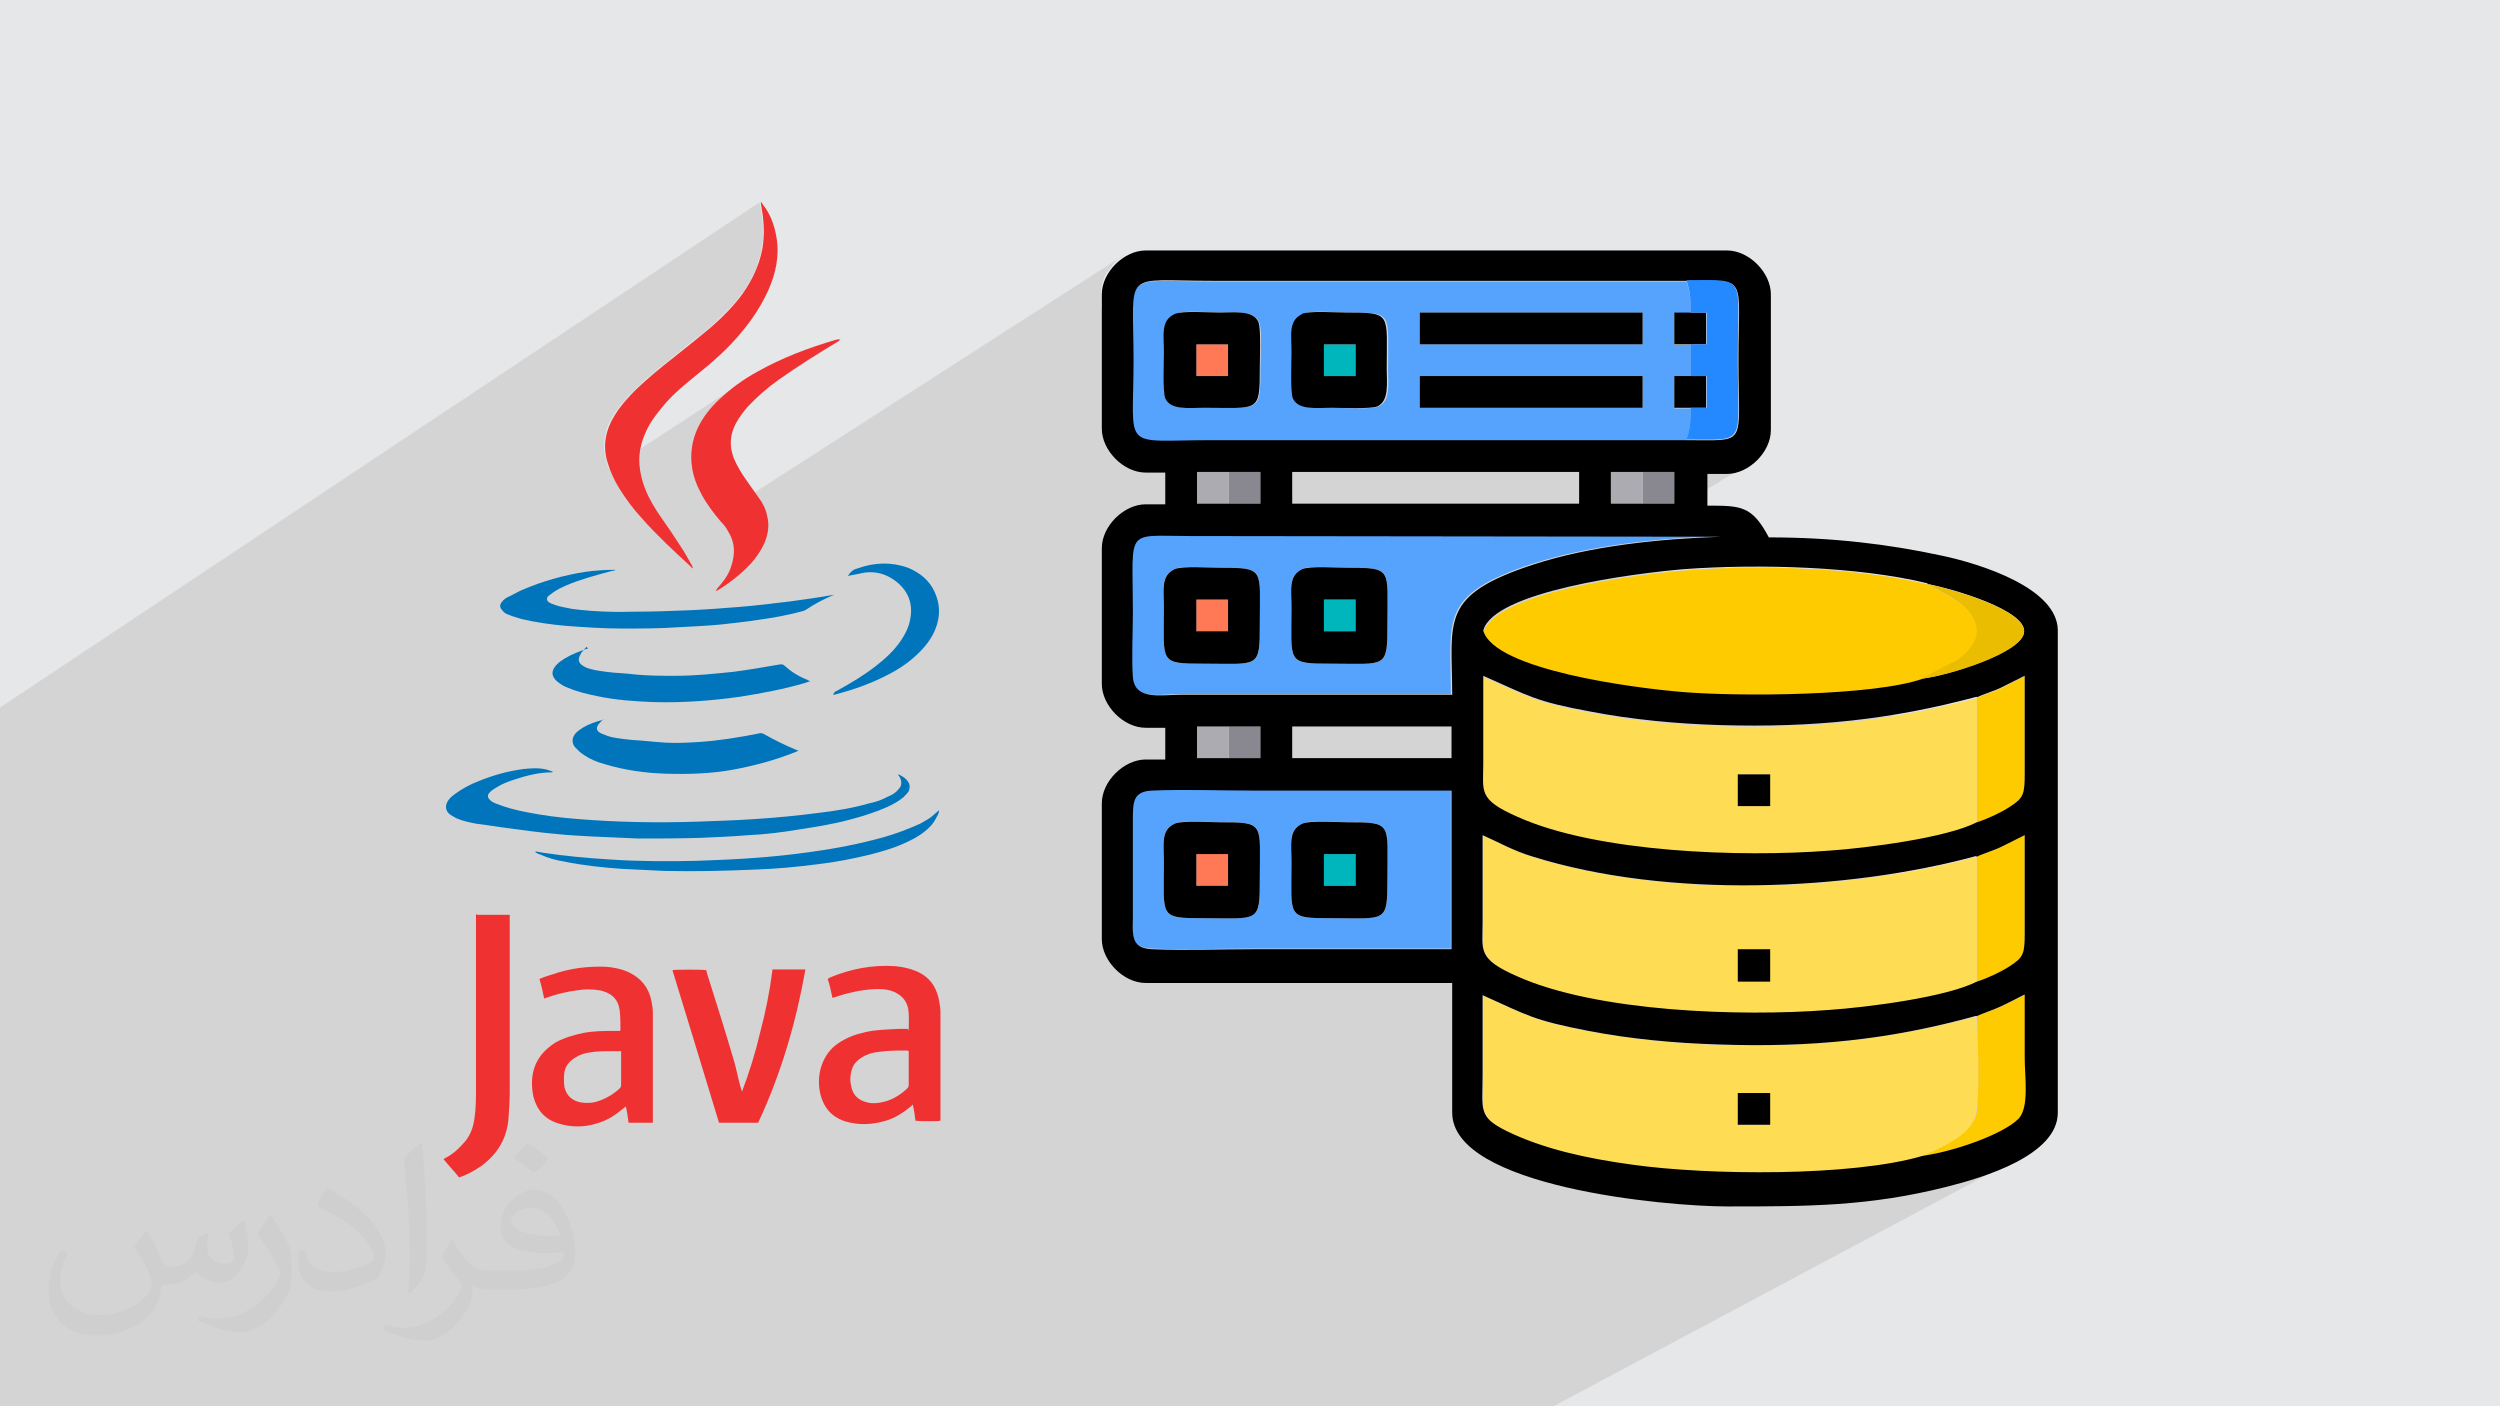 <?xml version="1.0" encoding="UTF-8"?>
<!DOCTYPE svg PUBLIC "-//W3C//DTD SVG 1.1//EN" "http://www.w3.org/Graphics/SVG/1.1/DTD/svg11.dtd">
<!-- Creator: CorelDRAW 2017 -->
<svg xmlns="http://www.w3.org/2000/svg" xml:space="preserve" width="3.703in" height="2.083in" version="1.1" style="shape-rendering:geometricPrecision; text-rendering:geometricPrecision; image-rendering:optimizeQuality; fill-rule:evenodd; clip-rule:evenodd"
viewBox="0 0 3703 2083"
 xmlns:xlink="http://www.w3.org/1999/xlink">
 <defs>
  <style type="text/css">
   <![CDATA[
    .fil12 {fill:black}
    .fil7 {fill:#00B6BD}
    .fil13 {fill:#2488FF}
    .fil10 {fill:#56A3FD}
    .fil5 {fill:#898890}
    .fil6 {fill:#ACABB1}
    .fil0 {fill:#E6E7E8}
    .fil14 {fill:#EABD00}
    .fil9 {fill:#FECB00}
    .fil11 {fill:#FEDD55}
    .fil8 {fill:#FF7956}
    .fil4 {fill:#0075BC;fill-rule:nonzero}
    .fil3 {fill:#F03131;fill-rule:nonzero}
    .fil2 {fill:#373435;fill-opacity:0.031}
    .fil1 {fill:#373435;fill-opacity:0.102}
   ]]>
  </style>
 </defs>
 <g id="Layer_x0020_1">
  <polygon class="fil0" points="0,0 3704,0 3704,2083 0,2083 "/>
  <polygon class="fil1" points="995,2083 986,2083 971,2083 969,2083 967,2083 950,2083 943,2083 933,2083 861,2083 805,2083 796,2083 787,2083 754,2083 745,2083 740,2083 709,2083 692,2083 684,2083 675,2083 670,2083 640,2083 636,2083 618,2083 610,2083 608,2083 599,2083 597,2083 593,2083 593,2083 590,2083 573,2083 565,2083 553,2083 544,2083 542,2083 537,2083 535,2083 533,2083 523,2083 516,2083 508,2083 465,2083 465,2083 465,2083 464,2083 455,2083 454,2083 454,2083 453,2083 452,2083 443,2083 433,2083 426,2083 414,2083 413,2083 405,2083 402,2083 399,2083 390,2083 373,2083 372,2083 370,2083 369,2083 357,2083 350,2083 349,2083 340,2083 340,2083 319,2083 313,2083 293,2083 291,2083 290,2083 270,2083 266,2083 263,2083 263,2083 257,2083 251,2083 249,2083 240,2083 237,2083 228,2083 228,2083 225,2083 224,2083 221,2083 214,2083 211,2083 198,2083 198,2083 197,2083 190,2083 186,2083 185,2083 185,2083 184,2083 183,2083 173,2083 170,2083 170,2083 170,2083 167,2083 167,2083 156,2083 142,2083 140,2083 138,2083 136,2083 129,2083 129,2083 128,2083 127,2083 124,2083 122,2083 117,2083 116,2083 114,2083 99,2083 99,2083 86,2083 86,2083 73,2083 71,2083 71,2083 57,2083 56,2083 55,2083 52,2083 52,2083 52,2083 52,2083 49,2083 49,2083 45,2083 45,2083 35,2083 32,2083 30,2083 29,2083 29,2083 26,2083 12,2083 9,2083 7,2083 5,2083 2,2083 1,2083 0,2083 0,2083 0,2082 0,2082 0,2078 0,2075 0,2074 0,2063 0,2062 0,2061 0,2061 0,2057 0,2056 0,2052 0,2048 0,2047 0,2046 0,2045 0,2045 0,2044 0,2044 0,2042 0,2040 0,2036 0,2033 0,2024 0,2020 0,2018 0,2018 0,2018 0,2014 0,2011 0,2006 0,2004 0,1998 0,1998 0,1997 0,1995 0,1991 0,1990 0,1984 0,1983 0,1983 0,1979 0,1976 0,1974 0,1973 0,1973 0,1972 0,1965 0,1962 0,1962 0,1962 0,1954 0,1952 0,1949 0,1947 0,1942 0,1935 0,1919 0,1913 0,1913 0,1899 0,1896 0,1896 0,1881 0,1881 0,1880 0,1870 0,1863 0,1857 0,1857 0,1853 0,1845 0,1844 0,1843 0,1843 0,1828 0,1827 0,1822 0,1821 0,1817 0,1816 0,1816 0,1815 0,1805 0,1800 0,1800 0,1798 0,1797 0,1797 0,1796 0,1795 0,1795 0,1794 0,1794 0,1791 0,1785 0,1779 0,1779 0,1776 0,1774 0,1773 0,1769 0,1765 0,1763 0,1762 0,1759 0,1758 0,1757 0,1757 0,1756 0,1756 0,1753 0,1747 0,1736 0,1716 0,1715 0,1714 0,1700 0,1699 0,1695 0,1693 0,1678 0,1678 0,1672 0,1665 0,1663 0,1661 0,1659 0,1659 0,1657 0,1657 0,1656 0,1656 0,1656 0,1655 0,1655 0,1653 0,1652 0,1648 0,1647 0,1645 0,1644 0,1643 0,1642 0,1638 0,1634 0,1630 0,1630 0,1629 0,1629 0,1629 0,1628 0,1626 0,1625 0,1623 0,1607 0,1606 0,1602 0,1602 0,1601 0,1596 0,1588 0,1570 0,1570 0,1567 0,1557 0,1551 0,1551 0,1551 0,1550 0,1549 0,1533 0,1531 0,1518 0,1513 0,1513 0,1507 0,1506 0,1500 0,1497 0,1497 0,1494 0,1481 0,1478 0,1463 0,1460 0,1447 0,1430 0,1428 0,1413 0,1408 0,1405 0,1405 0,1404 0,1393 0,1383 0,1381 0,1371 0,1370 0,1357 0,1318 0,1312 0,1312 0,1310 0,1308 0,1287 0,1282 0,1267 0,1211 0,1194 0,1184 0,1176 0,1158 0,1116 0,1070 0,1050 0,1048 1126,299 1125,300 1125,300 1125,300 1125,301 1125,301 1125,301 1125,302 1125,302 1126,304 1126,306 1127,309 1127,311 1128,313 1128,316 1128,318 1129,320 1129,323 1129,327 1130,330 1130,333 1130,336 1130,339 1130,342 1130,345 1130,348 1130,351 1130,354 1130,357 1129,361 1129,364 1128,367 1128,370 1127,374 1126,379 1125,383 1123,387 1122,391 1121,396 1119,400 1117,404 1115,408 1113,412 1111,416 1109,419 1107,423 1104,427 1102,431 1099,434 1096,438 1094,441 1091,445 1089,448 1086,451 1083,454 1080,457 1077,460 1074,463 1071,466 1068,469 1065,472 1062,475 1059,478 1056,481 1053,484 1049,487 1045,490 1042,493 1038,496 1035,499 1031,501 1027,504 1024,507 1020,510 1016,513 1013,516 1009,519 1005,522 1002,525 998,528 994,531 991,534 988,536 984,539 981,542 977,544 974,547 971,550 967,553 964,556 961,558 957,561 954,564 951,567 948,570 944,573 941,576 937,581 932,585 928,590 924,595 919,600 916,605 912,610 908,616 906,620 904,624 902,627 900,631 899,635 898,639 897,643 896,648 895,652 895,656 895,660 895,664 895,669 896,673 897,677 898,682 899,687 901,692 902,695 1106,562 1103,564 1099,566 1096,569 1092,571 1089,574 1085,577 1082,579 1079,582 1075,585 1072,588 1069,591 1067,593 1064,595 1062,598 1059,601 1057,603 1055,606 1053,608 1051,611 1049,614 1047,617 1045,620 1043,622 1041,625 1039,628 1038,632 1036,635 1035,637 1191,536 1196,532 1202,529 1207,526 1213,522 1218,519 1224,515 1230,512 1235,509 1241,505 1241,505 1242,505 1242,504 1243,504 1243,504 1244,503 1245,503 1245,503 1034,640 1034,642 1032,645 1031,649 1030,652 1029,655 1029,659 1028,663 1028,666 1027,670 1027,673 1027,677 1027,681 1028,684 1028,688 1029,692 1030,697 1031,702 1032,707 1034,712 1036,717 1038,722 1040,727 1043,732 1046,737 1049,743 1052,748 1056,753 1060,758 1063,763 1064,764 1666,377 1661,381 1656,384 1651,389 1647,394 1643,399 1639,404 1636,410 1634,415 1632,421 1631,427 1631,433 1631,458 1688,421 1691,419 1694,418 1698,417 1703,416 1708,415 1713,415 1720,415 1726,415 1734,415 1742,415 1751,415 1761,415 1772,416 1784,416 1796,416 2498,416 2506,416 2514,416 2521,416 2527,416 2533,416 2539,416 2544,416 2548,416 2552,417 2556,417 2559,418 2562,419 2565,421 2567,423 2569,425 2570,427 2572,430 2573,433 2574,436 2574,440 2575,445 2575,450 2575,455 2575,461 2575,468 2575,475 2575,483 2575,492 2575,501 2575,511 2574,522 2574,534 2574,545 2575,556 2575,566 2575,575 2575,584 2575,592 2575,599 2575,606 2575,612 2575,617 2575,622 2574,627 2574,631 2573,635 2572,638 2570,640 2569,643 2567,645 2565,646 2477,699 2480,699 2480,727 2527,699 2557,699 2563,698 2569,697 2575,696 2581,693 2586,690 2413,794 2549,794 2459,847 2461,847 2471,846 2479,845 2487,845 2495,844 2505,843 2516,843 2526,842 2537,841 2549,841 2560,841 2571,840 2583,840 2594,840 2606,840 2618,840 2630,840 2642,841 2653,841 2665,842 2677,842 2689,843 2701,843 2713,844 2725,845 2736,846 2748,847 2759,849 2770,850 2782,852 2793,853 2804,855 2814,857 2825,859 2835,861 2845,863 2855,865 2858,866 2862,867 2867,868 2872,869 2877,870 2882,872 2888,873 2893,875 2899,877 2905,879 2911,881 2917,883 2924,885 2930,887 2936,889 2942,892 2948,894 2954,897 2959,899 2965,902 2970,904 2974,907 2979,910 2983,913 2987,916 2990,919 2993,922 2995,925 2997,928 2998,931 2998,934 2998,937 2997,940 2996,943 2994,945 2992,948 2989,951 2986,954 2982,957 2978,959 2974,962 2969,965 2802,1061 2812,1059 2823,1057 2834,1055 2846,1053 2858,1050 2869,1048 2881,1045 2892,1043 2904,1040 2916,1037 2928,1034 2932,1032 2936,1030 2941,1028 2946,1027 2951,1025 2956,1023 2960,1021 2965,1019 2970,1017 2974,1015 2978,1012 2982,1010 2986,1008 2990,1006 2995,1004 2999,1002 2999,1007 2999,1011 2999,1016 2999,1020 2999,1025 2999,1029 2999,1034 2999,1038 2999,1043 2999,1047 2999,1052 2999,1056 2999,1061 2999,1065 2999,1070 2999,1075 2999,1079 2999,1084 2999,1088 2999,1093 2999,1097 2999,1102 2999,1106 2999,1111 2999,1115 2999,1120 2999,1124 2999,1129 2999,1133 2999,1138 2999,1142 2999,1147 2999,1152 2999,1157 2999,1162 2999,1166 2998,1169 2997,1173 2997,1175 2996,1178 2994,1180 2993,1183 2991,1185 2989,1187 2987,1189 2984,1191 2981,1194 2977,1196 2975,1198 2972,1199 2970,1201 2799,1296 2813,1294 2833,1291 2852,1287 2872,1283 2891,1279 2909,1274 2928,1269 2932,1268 2936,1266 2941,1264 2946,1262 2951,1261 2956,1259 2960,1257 2965,1255 2970,1253 2974,1251 2978,1248 2982,1246 2986,1244 2990,1242 2995,1240 2999,1238 2999,1242 2999,1247 2999,1252 2999,1256 2999,1261 2999,1265 2999,1270 2999,1274 2999,1279 2999,1283 2999,1288 2999,1292 2999,1297 2999,1301 2999,1306 2999,1310 2999,1315 2999,1319 2999,1324 2999,1329 2999,1333 2999,1338 2999,1342 2999,1347 2999,1351 2999,1356 2999,1360 2999,1365 2999,1369 2999,1374 2999,1378 2999,1383 2999,1388 2999,1393 2999,1398 2999,1402 2998,1405 2997,1408 2997,1411 2996,1414 2994,1416 2993,1419 2991,1421 2989,1423 2987,1425 2984,1427 2981,1430 2977,1432 2975,1434 2972,1435 2970,1437 2967,1438 2792,1534 2799,1533 2811,1531 2822,1529 2834,1527 2845,1525 2857,1522 2869,1520 2880,1517 2892,1514 2904,1511 2916,1508 2928,1505 2932,1504 2936,1502 2940,1500 2945,1499 2950,1497 2954,1495 2959,1493 2963,1492 2968,1489 2972,1487 2977,1485 2981,1483 2986,1480 2990,1478 2994,1476 2999,1474 2999,1480 2999,1486 2999,1492 2999,1498 2999,1503 2999,1509 2999,1515 2999,1521 2999,1527 2999,1533 2999,1539 2999,1545 2999,1551 2999,1557 2999,1563 2999,1569 2999,1574 2999,1579 3000,1585 3000,1591 3000,1598 3000,1604 3001,1610 3001,1617 3001,1623 3000,1629 2999,1635 2998,1640 2997,1645 2995,1650 2993,1654 2990,1657 2988,1659 2985,1662 2982,1664 2979,1666 2976,1669 2972,1671 2968,1673 2964,1675 2779,1774 2780,1774 2790,1773 2799,1772 2809,1770 2819,1768 2830,1766 2840,1765 2850,1762 2860,1760 2871,1758 2882,1755 2887,1754 2893,1752 2899,1751 2905,1749 2911,1747 2918,1745 2924,1743 2931,1741 2938,1738 2945,1736 2951,1733 2958,1731 2965,1728 2972,1725 2978,1722 2985,1718 2301,2083 2268,2083 2204,2083 2197,2083 2161,2083 2159,2083 2159,2083 2119,2083 2048,2083 2005,2083 1882,2083 1879,2083 1870,2083 1858,2083 1812,2083 1791,2083 1790,2083 1782,2083 1775,2083 1766,2083 1730,2083 1726,2083 1647,2083 1579,2083 1499,2083 1491,2083 1482,2083 1479,2083 1469,2083 1412,2083 1394,2083 1393,2083 1385,2083 1369,2083 1368,2083 1362,2083 1333,2083 1323,2083 1251,2083 1128,2083 1124,2083 1099,2083 1095,2083 1084,2083 1062,2083 1046,2083 1019,2083 1013,2083 "/>
  <path class="fil2" d="M219 1825c7,11 12,21 16,32 3,7 5,19 21,19 5,0 11,-1 17,-5 7,-3 12,-9 14,-17l6 -21 15 -7 1 1c-2,8 -2,15 -2,21 0,18 15,24 27,24 7,0 13,-3 13,-10 0,-8 -4,-22 -8,-35 7,-7 14,-14 22,-20l1 1c4,15 6,30 6,40 0,10 -4,20 -8,27 -7,14 -20,25 -36,25 -12,0 -25,-6 -34,-17l-1 0c-9,11 -22,20 -43,20l-7 0c-1,14 -4,24 -9,33 -13,25 -50,42 -85,42 -49,0 -73,-28 -73,-66 0,-23 7,-45 19,-60l10 4c-7,14 -12,27 -12,40 0,35 29,52 61,52 30,0 68,-20 75,-42 -2,-25 -12,-36 -26,-59 4,-7 10,-15 17,-23l1 0 0 0zm563 -132c10,6 20,14 30,23 -6,8 -12,15 -21,21 -10,-8 -20,-15 -30,-22 7,-8 14,-15 20,-22zm5 96c-17,0 -30,11 -30,19 0,17 33,23 73,23 -5,-20 -22,-42 -43,-42zm-37 93c22,0 41,-1 55,-4 16,-4 30,-12 30,-18 0,-2 0,-3 -1,-5 -9,1 -19,1 -29,1 -29,0 -52,-7 -60,-23 -2,-4 -4,-10 -4,-15 0,-16 7,-32 19,-42 10,-9 21,-14 33,-14 20,0 37,17 48,42 6,14 11,30 11,51 0,14 -4,25 -12,34 -16,15 -45,21 -90,21l-20 0 0 0 -5 0c-11,0 -19,-2 -25,-7l-1 0c0,2 1,5 1,7 0,10 -3,23 -10,33 -20,30 -42,43 -60,43 -19,0 -42,-7 -63,-17l4 -7c7,3 16,5 29,5 34,0 78,-33 84,-64 -1,-3 -3,-6 -7,-10 -10,-12 -16,-22 -22,-32 5,-10 10,-18 14,-25l2 0c14,29 28,46 57,46l4 0 0 0 21 0 0 0zm-146 31c2,-14 3,-29 3,-43l0 -21c0,-39 -5,-96 -9,-133 7,-8 17,-17 25,-23l2 1c5,47 7,101 7,151 0,13 -1,26 -2,35 -1,12 -8,21 -22,35l-3 -1 0 0zm-151 -62c1,18 10,33 41,33 20,0 36,-5 55,-14 3,-2 5,-3 5,-5 0,-12 -9,-27 -24,-41 -14,-13 -34,-25 -51,-32 -6,-3 -8,-5 -8,-8 0,-5 7,-17 13,-24l2 0c20,11 43,27 60,44 15,16 25,33 25,51 0,13 -4,26 -11,38 -22,11 -46,20 -70,20 -29,0 -48,-13 -48,-45 0,-3 0,-9 1,-16l10 0 0 0zm-52 -52l18 29c7,11 13,22 13,41l0 24c0,19 -12,39 -32,60 -15,14 -29,20 -42,20 -19,0 -40,-6 -65,-17l3 -7c8,2 17,4 28,4 35,0 72,-26 88,-58 2,-4 3,-7 3,-9 0,-4 -2,-8 -4,-11 -9,-17 -19,-33 -30,-47 6,-9 12,-18 18,-27l2 0 0 0z"/>
  <g id="_2524040218704">
   <g>
    <g>
     <path class="fil3" d="M1346 1527c0,-12 1,-23 -1,-34 -3,-12 -10,-19 -21,-24 -7,-3 -15,-4 -22,-4 -20,0 -40,4 -59,10 -3,1 -6,2 -10,3 -2,-10 -4,-19 -7,-28 1,-1 2,-1 3,-2 31,-13 63,-19 96,-17 11,1 21,3 31,7 20,8 31,23 35,44 1,6 2,11 2,17 0,53 0,106 0,158 0,1 0,2 0,3 -3,1 -31,1 -37,0 -1,-8 -2,-16 -4,-24 -1,1 -2,2 -3,3 -11,9 -23,17 -37,21 -20,6 -40,7 -60,1 -22,-7 -34,-23 -38,-46 -2,-13 -1,-25 3,-37 5,-14 13,-25 25,-33 12,-8 25,-13 39,-16 16,-4 33,-4 49,-5 5,0 10,0 15,0l0 0zm0 30l0 0c-1,0 -1,-1 -2,-1 -14,0 -28,0 -42,2 -9,1 -17,3 -25,8 -8,5 -14,11 -16,21 -2,7 -2,15 0,23 3,13 11,20 24,23 8,2 16,1 24,-1 13,-3 24,-10 34,-19 2,-2 3,-3 3,-6 0,-14 0,-29 0,-43 0,-2 0,-5 0,-7l0 0z"/>
     <path class="fil3" d="M968 1663c-12,0 -24,0 -37,0 -1,-8 -2,-16 -4,-24 -2,1 -2,2 -4,3 -12,10 -24,18 -39,22 -19,6 -38,6 -57,0 -20,-6 -32,-20 -37,-40 -3,-15 -3,-30 2,-44 6,-16 17,-27 31,-36 13,-7 27,-11 41,-14 16,-3 31,-3 47,-3 2,0 5,0 7,0 0,0 1,-1 1,-1 0,-9 0,-19 -1,-28 -2,-21 -16,-28 -29,-31 -12,-2 -23,-2 -35,0 -16,2 -31,6 -45,11 -1,0 -2,1 -3,1 -2,-10 -4,-19 -7,-29 7,-3 13,-5 20,-7 26,-9 52,-12 79,-11 11,1 22,3 33,8 19,9 30,23 34,43 1,6 2,11 2,17 0,53 0,106 0,159 0,1 0,2 0,4l0 0zm-47 -106l0 0c-5,0 -10,0 -15,0 -11,0 -22,0 -33,2 -7,1 -14,3 -20,7 -9,5 -15,12 -17,22 -1,7 -1,15 0,22 3,13 12,21 25,23 7,1 15,1 22,-1 13,-4 24,-10 34,-19 2,-2 3,-3 3,-6 0,-16 0,-31 0,-47 0,-1 0,-2 0,-4l0 0z"/>
     <path class="fil3" d="M1144 1436c17,0 33,0 49,0 -14,79 -36,154 -70,227 -19,0 -39,0 -58,0 -23,-76 -46,-151 -69,-226 3,-1 45,-1 50,0 0,1 1,2 1,4 14,44 28,89 41,133 3,11 5,22 8,33 1,3 2,7 3,10 11,-29 20,-58 27,-88 8,-30 14,-60 18,-91l0 0z"/>
     <path class="fil3" d="M706 1355c17,0 33,0 49,0 0,1 0,2 0,4 0,9 0,18 0,27 0,77 0,154 0,232 0,14 -1,28 -2,41 -3,29 -17,51 -40,68 -10,7 -23,14 -33,17 -7,-9 -15,-17 -23,-27 1,-1 2,-1 3,-2 10,-5 18,-12 25,-20 11,-11 16,-24 18,-40 2,-14 2,-28 2,-42 0,-84 0,-169 0,-254 0,-2 0,-4 0,-6z"/>
    </g>
    <path class="fil3" d="M1026 842c-1,-1 -2,-1 -2,-2 -25,-23 -51,-47 -73,-72 -13,-14 -24,-29 -34,-45 -8,-13 -14,-27 -18,-41 -6,-23 -2,-45 11,-66 9,-15 21,-28 33,-40 17,-16 35,-31 53,-45 20,-16 39,-31 58,-47 17,-15 33,-31 46,-49 14,-20 24,-41 29,-65 3,-17 3,-33 1,-50 -1,-6 -2,-12 -3,-19 0,-1 0,-1 0,-2 1,1 2,2 3,4 11,14 17,30 20,48 5,28 -1,54 -12,79 -10,22 -23,42 -38,60 -20,25 -44,46 -69,66 -16,13 -32,26 -45,41 -11,13 -22,26 -29,42 -7,15 -11,31 -10,48 1,13 4,26 9,38 6,15 14,28 23,41 10,14 20,29 29,43 6,9 11,18 16,27 1,1 1,2 2,4l0 0z"/>
    <path class="fil4" d="M1331 1147c6,3 11,6 14,11 3,4 3,9 1,14 -2,3 -5,6 -8,9 -7,6 -15,10 -23,14 -18,8 -37,14 -56,19 -26,7 -52,11 -78,15 -24,4 -48,7 -72,8 -24,2 -47,3 -71,4 -31,1 -62,1 -93,1 -23,-1 -45,-2 -68,-3 -19,-1 -38,-2 -56,-4 -22,-2 -44,-5 -66,-8 -17,-2 -33,-5 -50,-7 -10,-2 -20,-4 -29,-8 -4,-2 -7,-4 -10,-6 -6,-5 -7,-12 -3,-19 3,-5 7,-8 11,-11 11,-8 22,-14 35,-19 22,-9 44,-15 67,-18 11,-1 22,-2 34,1 3,1 6,2 9,3 -1,1 -1,1 -2,1 -19,0 -38,5 -56,11 -9,3 -17,6 -25,11 -3,2 -7,4 -10,7 -5,5 -4,9 1,13 2,2 5,3 7,4 15,6 30,10 46,13 25,5 49,8 74,10 60,5 120,6 180,4 29,-1 58,-2 87,-4 31,-2 61,-5 92,-9 25,-3 50,-7 74,-14 10,-2 19,-5 28,-10 5,-2 11,-5 15,-10 3,-3 5,-6 5,-10 0,-4 -1,-7 -3,-10 -1,-1 -1,-2 -2,-2 0,0 0,0 1,-1l0 0z"/>
    <path class="fil3" d="M1245 503c-1,1 -3,2 -4,3 -30,18 -59,36 -87,56 -17,12 -33,26 -47,41 -6,7 -12,15 -17,24 -9,17 -10,34 -3,52 5,12 12,23 19,33 6,8 11,16 17,24 6,8 11,17 13,27 4,14 2,28 -4,42 -5,11 -12,21 -20,30 -15,16 -32,29 -50,40 0,0 -1,0 -2,0 1,-1 2,-2 2,-3 9,-10 17,-20 21,-33 6,-18 6,-35 -4,-51 -3,-6 -7,-11 -11,-15 -11,-13 -21,-26 -29,-41 -7,-13 -12,-26 -14,-40 -3,-20 0,-39 8,-57 8,-17 19,-31 33,-44 17,-16 35,-29 55,-40 37,-21 77,-36 118,-48 1,0 2,0 3,-1 0,0 0,1 0,1l0 0z"/>
    <path class="fil4" d="M893 1066c-2,2 -3,3 -4,4 -7,7 -7,13 3,17 5,2 10,4 15,5 10,2 19,3 29,4 17,1 33,3 50,4 17,1 33,0 50,-1 30,-2 60,-7 90,-13 2,0 3,0 5,1 16,9 32,17 49,24 1,0 2,1 3,1 -2,1 -3,1 -5,2 -30,12 -60,20 -92,26 -33,6 -66,7 -100,6 -30,-1 -60,-5 -90,-14 -11,-3 -21,-7 -30,-13 -3,-2 -6,-4 -9,-7 -2,-2 -4,-4 -6,-6 -4,-6 -4,-13 1,-19 3,-4 7,-6 11,-9 8,-5 21,-10 32,-12l0 0z"/>
    <path class="fil4" d="M910 845c-2,0 -3,1 -5,1 -22,6 -45,12 -66,21 -7,3 -13,6 -19,10 -3,2 -5,4 -8,6 -3,3 -2,7 1,9 3,2 6,3 9,4 8,3 17,4 26,6 31,4 63,5 94,4 25,0 51,-1 77,-2 25,-1 51,-3 76,-5 25,-2 49,-5 74,-8 22,-3 44,-6 66,-10 -1,1 -1,1 -2,1 -14,6 -27,13 -39,21 -1,1 -3,1 -4,2 -22,6 -44,10 -66,13 -19,3 -38,5 -56,7 -21,2 -42,3 -62,4 -28,2 -56,2 -85,2 -28,0 -56,-2 -83,-4 -22,-2 -44,-5 -65,-10 -7,-2 -14,-4 -21,-7 -3,-1 -6,-3 -8,-6 -4,-4 -4,-8 -1,-12 3,-4 6,-6 10,-8 7,-3 13,-7 20,-10 30,-13 62,-22 94,-27 15,-2 29,-3 44,-3 0,0 0,1 0,1l0 0z"/>
    <path class="fil4" d="M869 958c-1,1 -2,2 -3,3 -2,3 -5,5 -6,8 -5,8 -3,14 5,18 3,2 6,3 10,4 7,2 15,3 22,4 14,2 29,2 43,4 20,2 41,2 61,2 29,0 57,-3 86,-6 23,-3 46,-7 69,-11 2,0 4,0 6,2 10,9 21,16 34,21 1,1 2,1 4,2 -3,1 -6,2 -9,3 -31,9 -63,15 -95,20 -42,6 -84,9 -126,8 -29,-1 -58,-3 -86,-9 -14,-3 -28,-6 -42,-12 -6,-2 -11,-5 -16,-9 -10,-8 -10,-17 -1,-26 3,-3 7,-6 12,-9 10,-6 21,-10 32,-14 0,0 1,0 2,0l0 0z"/>
    <path class="fil4" d="M1391 1199c0,4 -1,7 -3,10 -3,6 -6,11 -11,16 -9,9 -20,16 -31,21 -18,9 -38,15 -58,20 -25,6 -50,11 -76,14 -31,4 -62,7 -93,8 -45,2 -90,3 -135,2 -21,-1 -41,-2 -62,-3 -29,-2 -58,-5 -87,-11 -12,-2 -23,-5 -34,-10 -3,-1 -6,-2 -8,-4 0,0 0,-1 0,-1 4,1 7,1 11,2 33,5 66,8 99,10 43,3 87,3 130,2 27,-1 54,-2 81,-4 29,-2 58,-5 86,-9 37,-5 73,-12 109,-22 18,-5 36,-12 54,-20 7,-4 15,-8 21,-14 2,-2 5,-4 7,-6l0 0z"/>
    <path class="fil4" d="M1234 1029c1,-3 3,-5 6,-6 20,-11 40,-23 58,-37 14,-11 27,-23 37,-38 6,-9 11,-19 13,-30 5,-24 -3,-43 -21,-57 -13,-10 -28,-15 -45,-13 -7,1 -14,3 -21,4 -1,0 -3,1 -5,1 1,-1 1,-2 2,-3 3,-4 7,-7 12,-8 25,-9 50,-10 75,-1 17,7 31,18 39,35 9,19 9,38 1,57 -5,12 -13,23 -23,33 -14,14 -30,25 -48,34 -25,13 -51,22 -78,29 -1,0 -1,0 -2,0l0 0z"/>
   </g>
   <g>
    <g>
     <polygon class="fil5" points="1820,746 1867,746 1867,699 1820,699 "/>
     <polygon class="fil5" points="2433,746 2480,746 2480,699 2433,699 "/>
     <polygon class="fil5" points="1820,1123 1867,1123 1867,1076 1820,1076 "/>
    </g>
    <g>
     <polygon class="fil6" points="1820,746 1820,699 1772,699 1772,746 "/>
     <polygon class="fil6" points="2433,746 2433,699 2386,699 2386,746 "/>
     <polygon class="fil6" points="1820,1123 1820,1076 1772,1076 1772,1123 "/>
    </g>
    <g>
     <polygon class="fil7" points="1961,557 2008,557 2008,510 1961,510 "/>
     <polygon class="fil7" points="1961,1312 2008,1312 2008,1265 1961,1265 "/>
     <polygon class="fil7" points="1961,935 2008,935 2008,888 1961,888 "/>
    </g>
    <g>
     <polygon class="fil8" points="1772,557 1820,557 1820,510 1772,510 "/>
     <polygon class="fil8" points="1772,935 1820,935 1820,888 1772,888 "/>
     <polygon class="fil8" points="1772,1312 1820,1312 1820,1265 1772,1265 "/>
    </g>
    <g>
     <path class="fil9" d="M2849 1005l50 -26c12,-8 29,-23 30,-41 2,-28 -29,-49 -50,-59l-23 -13c-103,-25 -250,-30 -360,-21 -74,6 -282,33 -298,91 15,58 221,85 295,91 83,6 285,5 357,-20z"/>
     <path class="fil9" d="M2928 1505c2,28 4,118 0,142 -7,39 -67,56 -79,65 44,-6 117,-31 142,-55 16,-16 9,-62 9,-89 0,-32 0,-63 0,-95 -12,6 -23,12 -36,18 -11,5 -26,9 -35,14z"/>
     <path class="fil9" d="M2928 1034l0 185c16,-5 37,-14 49,-23 20,-14 22,-18 22,-49 0,-48 0,-97 0,-145 -12,5 -21,11 -34,17 -12,6 -27,10 -37,15z"/>
     <path class="fil9" d="M2928 1269l0 185c16,-5 37,-14 49,-23 20,-13 22,-18 22,-49 0,-48 0,-97 0,-145 -12,5 -22,11 -34,17 -12,6 -27,10 -37,15z"/>
    </g>
    <g>
     <path class="fil10" d="M2103 557l330 0 0 47 -330 0 0 -47zm-173 -92c12,-6 51,-2 67,-2 67,0 59,0 59,83 0,22 4,48 -14,56 -11,5 -54,2 -68,2 -22,0 -48,4 -57,-14 -5,-11 -2,-54 -2,-68 0,-27 -6,-46 16,-57zm-189 0c12,-6 51,-2 67,-2 22,0 48,-4 57,14 5,11 2,54 2,68 0,67 0,59 -83,59 -22,0 -48,4 -57,-14 -5,-11 -2,-54 -2,-68 0,-27 -6,-46 16,-57zm362 -2l6 0 324 0 0 47 -330 0 0 -47zm395 189c6,-18 6,-26 6,-47l-24 0 0 -47 24 0 0 -47 -24 0 0 -47 24 0c0,-22 0,-29 -6,-47l-702 0c-137,0 -118,-19 -118,118 0,136 -20,118 115,118l705 0z"/>
     <path class="fil10" d="M1929 843c12,-6 51,-2 67,-2 67,0 59,0 59,83 0,67 0,59 -83,59 -67,0 -59,0 -59,-83 0,-27 -6,-46 16,-57zm-189 0c12,-6 51,-2 67,-2 67,0 59,0 59,83 0,67 0,59 -83,59 -67,0 -59,0 -59,-83 0,-27 -6,-46 16,-57zm409 186c0,-111 -19,-148 121,-194 83,-27 185,-38 278,-41l-786 -1c-99,0 -86,-14 -86,112 0,30 -2,68 0,97 2,36 41,26 74,26 133,0 265,0 398,0z"/>
     <path class="fil10" d="M1929 1220c12,-6 51,-2 67,-2 67,0 59,0 59,83 0,67 0,59 -83,59 -67,0 -59,0 -59,-83 0,-27 -6,-46 16,-57zm-189 0c12,-6 51,-2 67,-2 67,0 59,0 59,83 0,67 0,59 -83,59 -67,0 -59,0 -59,-83 0,-27 -6,-46 16,-57zm409 186l0 -236c-98,0 -197,0 -295,0 -48,0 -100,-2 -148,0 -29,1 -30,17 -29,44l0 147c0,27 0,43 29,44 48,2 100,0 148,0 98,0 197,0 295,0z"/>
    </g>
    <g>
     <path class="fil11" d="M2574 1147l47 0 0 47 -47 0 0 -47zm354 72l0 -185c-127,34 -240,46 -380,42 -65,-2 -129,-8 -192,-20 -83,-15 -92,-24 -159,-53 0,43 0,87 0,130 0,42 -8,53 51,79 118,53 331,60 461,50 58,-5 174,-19 219,-42z"/>
     <path class="fil11" d="M2574 1406l47 0 0 47 -47 0 0 -47zm354 48l0 -185c-193,52 -457,63 -656,1 -30,-9 -49,-21 -75,-32 0,43 0,87 0,130 0,41 -8,53 51,79 118,53 331,60 461,50 59,-5 174,-20 220,-42z"/>
     <path class="fil11" d="M2574 1619l47 0 0 47 -47 0 0 -47zm274 94c12,-9 72,-26 79,-65 4,-24 2,-114 0,-142 -128,34 -242,46 -382,42 -65,-2 -129,-9 -191,-20 -83,-16 -90,-23 -157,-53 0,39 0,79 0,118 0,52 -7,62 35,83 55,28 120,41 186,50 112,16 326,18 431,-13z"/>
    </g>
    <g>
     <path class="fil12" d="M2928 1505c9,-4 24,-9 35,-14 13,-6 24,-12 36,-18 0,32 0,63 0,95 0,26 7,72 -9,89 -24,24 -98,49 -142,55 -104,31 -319,29 -431,13 -66,-9 -131,-23 -186,-50 -42,-21 -35,-31 -35,-83 0,-39 0,-79 0,-118 67,30 74,37 157,53 62,12 127,18 191,20 140,5 255,-7 382,-42zm0 -236c10,-5 25,-9 37,-15 12,-6 22,-11 34,-17 0,48 0,97 0,145 0,31 -2,36 -22,49 -12,8 -33,18 -49,23 -45,23 -161,38 -220,42 -130,10 -343,3 -461,-50 -59,-26 -51,-38 -51,-79 0,-43 0,-87 0,-130 25,11 45,23 75,32 199,62 464,51 656,-1zm-778 137c-98,0 -197,0 -295,0 -48,0 -100,2 -148,0 -29,-1 -30,-17 -29,-44l0 -147c0,-27 0,-43 29,-44 48,-2 99,0 148,0 98,0 197,0 295,0l0 236zm778 -373c10,-5 25,-9 37,-15 12,-6 22,-11 34,-17 0,48 0,97 0,145 0,31 -2,36 -22,49 -12,8 -33,18 -49,23 -45,23 -161,38 -219,42 -130,10 -343,3 -461,-50 -59,-26 -51,-37 -51,-79 0,-43 0,-87 0,-130 68,30 77,38 159,53 62,12 127,18 192,20 139,4 253,-8 380,-42zm-1014 43l236 0 0 47 -236 0 0 -47zm-94 0l47 0 0 47 -47 0 -47 0 0 -47 47 0zm1035 -211c37,7 148,39 143,72 -4,30 -110,62 -149,68 -72,26 -274,27 -357,20 -73,-6 -279,-33 -295,-91 15,-58 224,-85 298,-91 110,-8 257,-4 360,21zm-705 164c-133,0 -265,0 -398,0 -33,0 -71,9 -74,-26 -2,-29 0,-67 0,-97 0,-126 -13,-112 86,-112l786 1c-93,3 -195,14 -278,41 -141,46 -121,83 -121,194zm283 -330l47 0 0 47 -47 0 -47 0 0 -47 47 0zm-519 0l425 0 0 47 -425 0 0 -47zm-94 0l47 0 0 47 -47 0 -47 0 0 -47 47 0zm679 -283c91,0 76,-10 76,118 0,128 15,118 -76,118l-705 0c-135,0 -115,18 -115,-118 0,-137 -19,-118 118,-118l702 0zm-867 18l0 201c0,32 32,65 65,65l29 0 0 47 -29 0c-32,0 -65,32 -65,65l0 201c0,32 32,65 65,65l29 0 0 47 -29 0c-32,0 -65,32 -65,65l0 201c0,32 32,65 65,65l454 0 0 192c0,110 316,139 407,139 120,0 210,0 325,-29 56,-14 165,-47 165,-110l0 -714c0,-63 -115,-99 -172,-111 -79,-17 -161,-27 -256,-27 -25,-47 -41,-47 -91,-47l0 -47 29 0c32,0 65,-32 65,-65l0 -201c0,-32 -32,-65 -65,-65l-861 0c-32,0 -65,32 -65,65z"/>
     <path class="fil12" d="M1772 510l47 0 0 47 -47 0 0 -47zm-32 -45c-21,10 -16,30 -16,57 0,14 -2,58 2,68 8,18 35,14 57,14 82,0 83,8 83,-59 0,-14 2,-58 -2,-68 -8,-18 -35,-14 -57,-14 -16,0 -55,-3 -67,2z"/>
     <path class="fil12" d="M1961 510l47 0 0 47 -47 0 0 -47zm-32 -45c-21,10 -16,30 -16,57 0,14 -2,58 2,68 8,18 35,14 57,14 14,0 58,2 68,-2 18,-8 14,-35 14,-56 0,-82 8,-83 -59,-83 -16,0 -55,-3 -67,2z"/>
     <path class="fil12" d="M1961 888l47 0 0 47 -47 0 0 -47zm-32 -45c-21,10 -16,30 -16,57 0,82 -8,83 59,83 82,0 83,8 83,-59 0,-82 8,-83 -59,-83 -16,0 -55,-3 -67,2z"/>
     <path class="fil12" d="M1772 1265l47 0 0 47 -47 0 0 -47zm-32 -45c-21,10 -16,30 -16,57 0,82 -8,83 59,83 82,0 83,8 83,-59 0,-82 8,-83 -59,-83 -16,0 -55,-3 -67,2z"/>
     <path class="fil12" d="M1961 1265l47 0 0 47 -47 0 0 -47zm-32 -45c-21,10 -16,30 -16,57 0,82 -8,83 59,83 82,0 83,8 83,-59 0,-82 8,-83 -59,-83 -16,0 -55,-3 -67,2z"/>
     <path class="fil12" d="M1772 888l47 0 0 47 -47 0 0 -47zm-32 -45c-21,10 -16,30 -16,57 0,82 -8,83 59,83 82,0 83,8 83,-59 0,-82 8,-83 -59,-83 -16,0 -55,-3 -67,2z"/>
     <polygon class="fil12" points="2103,604 2433,604 2433,557 2103,557 "/>
     <polygon class="fil12" points="2103,510 2433,510 2433,463 2108,463 2103,463 "/>
     <polygon class="fil12" points="2574,1194 2622,1194 2622,1147 2574,1147 "/>
     <polygon class="fil12" points="2574,1666 2622,1666 2622,1619 2574,1619 "/>
     <polygon class="fil12" points="2574,1454 2622,1454 2622,1406 2574,1406 "/>
     <polygon class="fil12" points="2504,510 2527,510 2527,463 2504,463 2480,463 2480,510 "/>
     <polygon class="fil12" points="2504,604 2527,604 2527,557 2504,557 2480,557 2480,604 "/>
    </g>
    <path class="fil13" d="M2504 463l24 0 0 47 -24 0 0 47 24 0 0 47 -24 0c0,21 0,29 -6,47 91,0 76,10 76,-118 0,-128 15,-118 -76,-118 6,19 6,26 6,47z"/>
    <path class="fil14" d="M2849 1005c40,-5 145,-38 149,-68 5,-33 -107,-64 -143,-72l23 13c21,10 52,31 50,59 -1,18 -18,33 -30,41l-50 26z"/>
   </g>
  </g>
 </g>
</svg>

